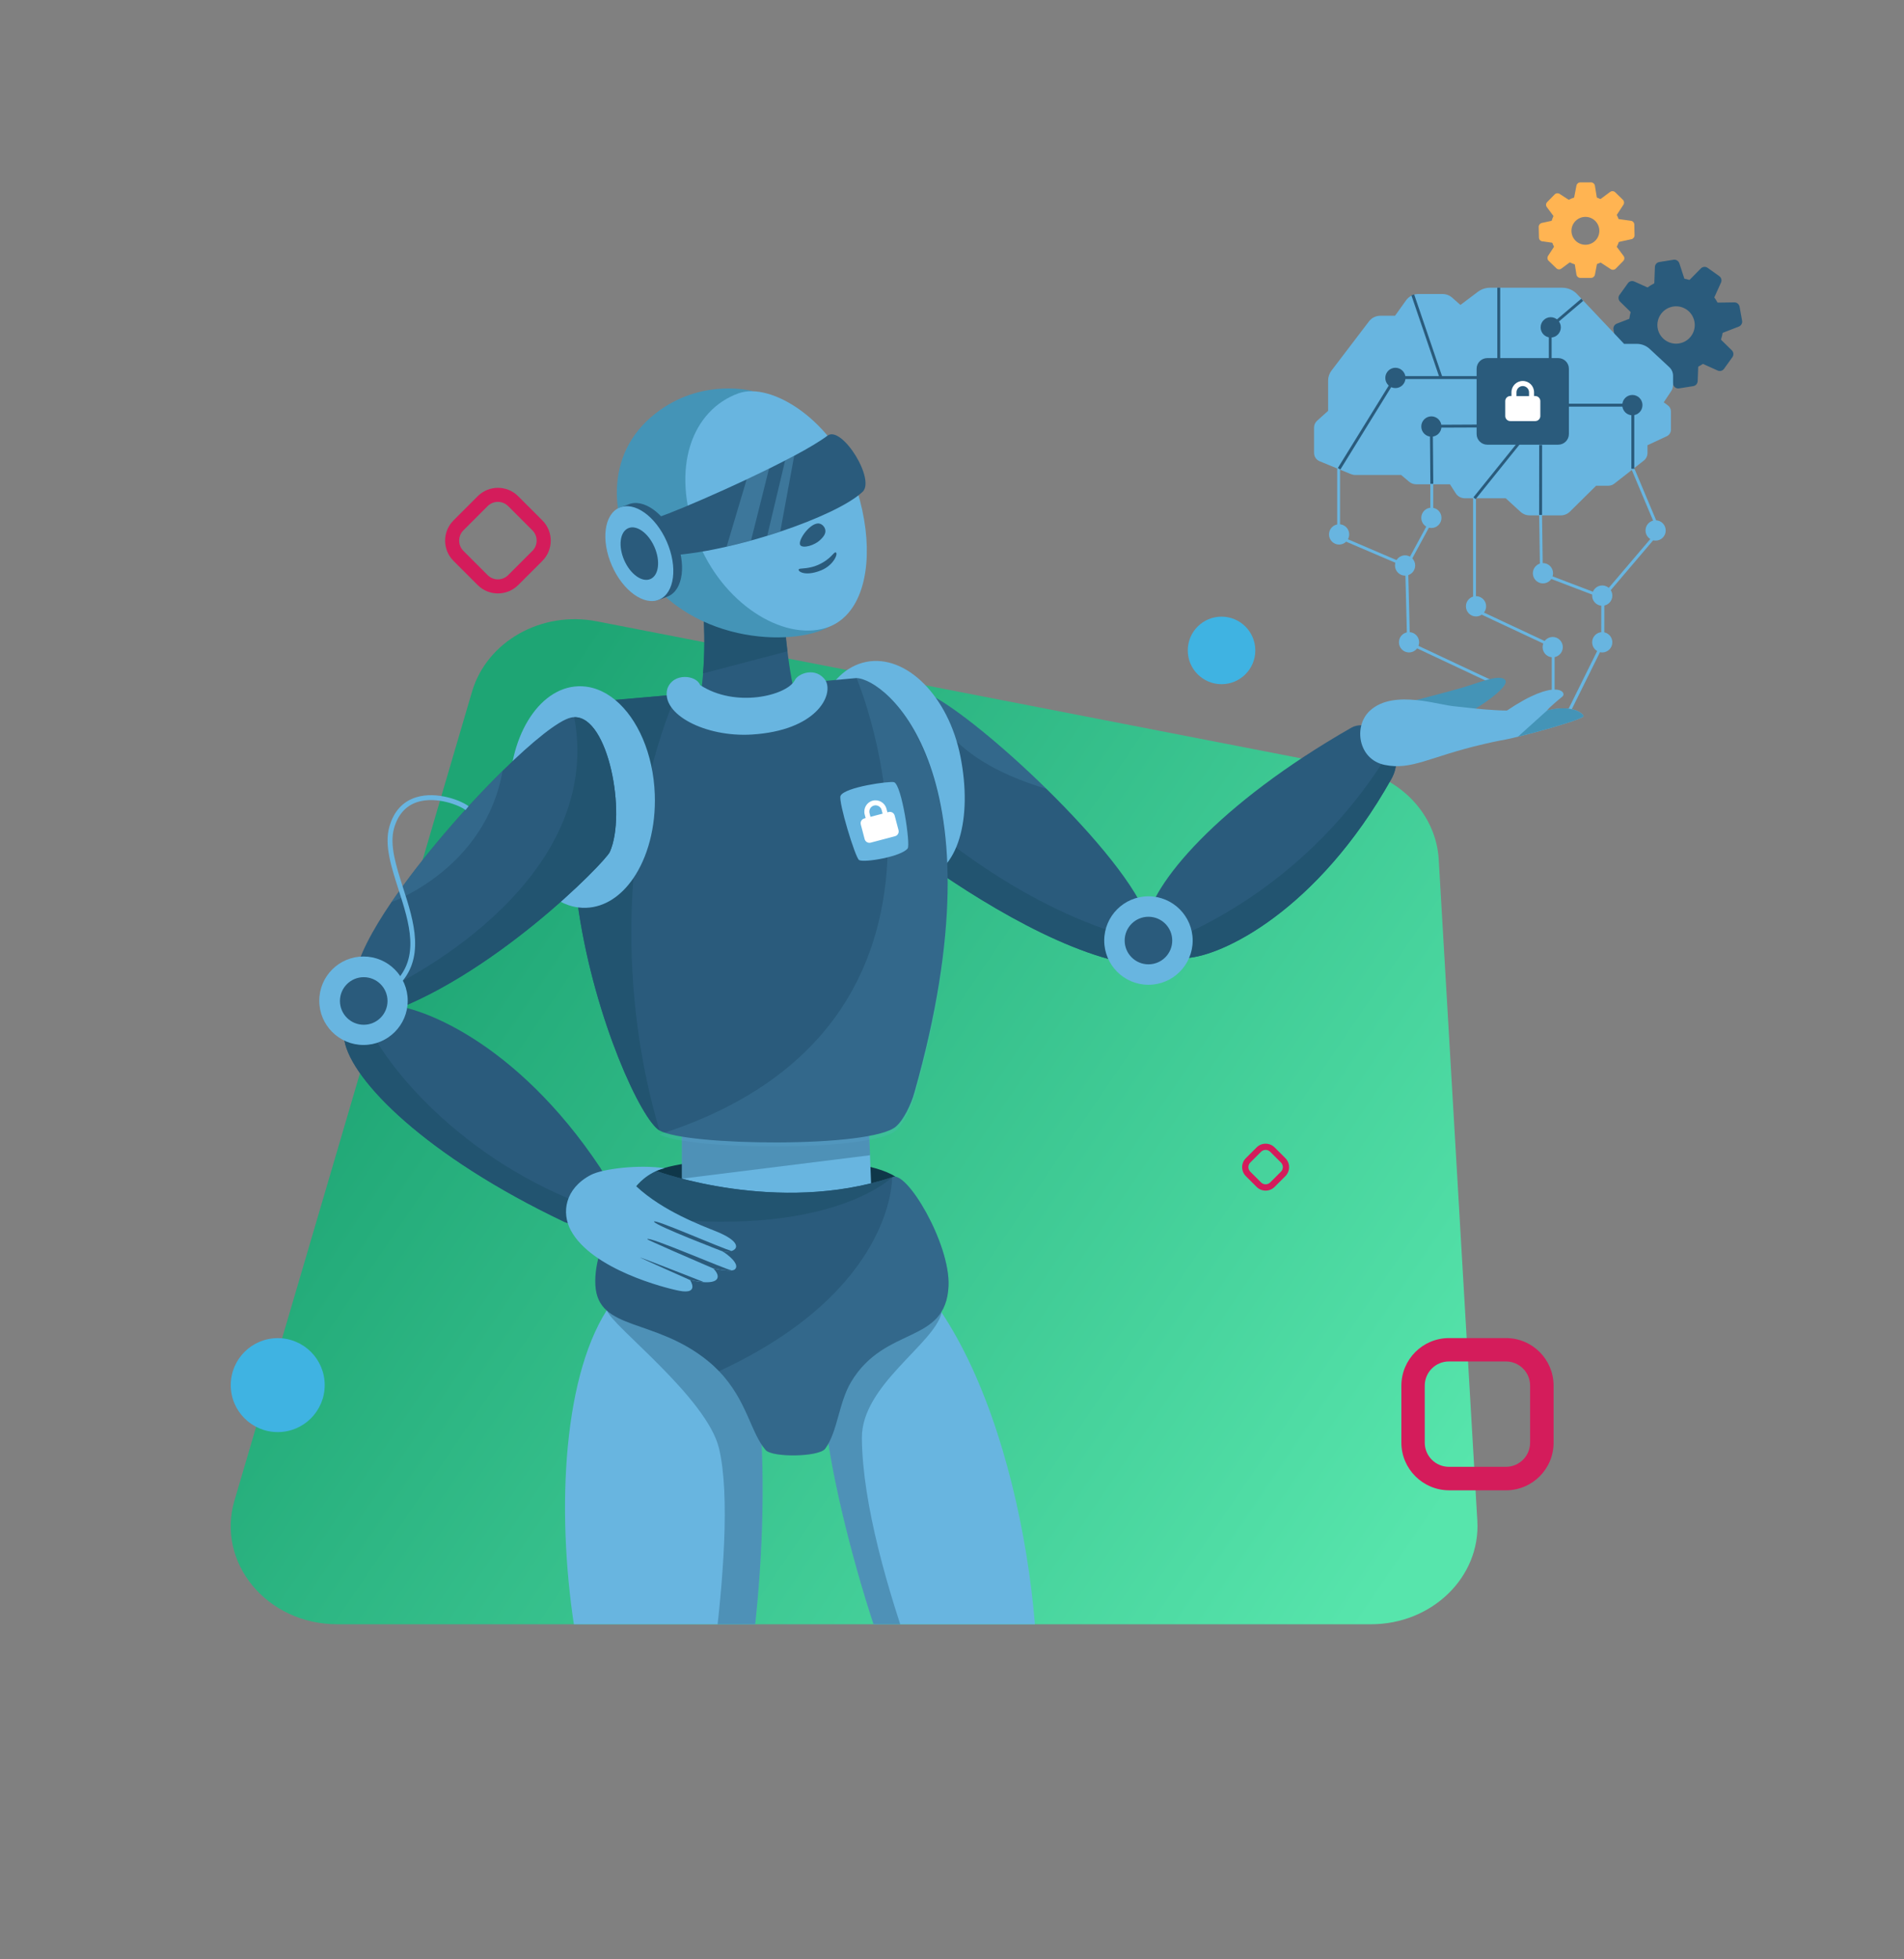 <svg xmlns="http://www.w3.org/2000/svg" xmlns:xlink="http://www.w3.org/1999/xlink" id="Livello_1" x="0px" y="0px" viewBox="0 0 3185.8 3277.7" style="enable-background:new 0 0 3185.8 3277.7;" xml:space="preserve"><rect x="0" y="0" width="3185.8" height="3277.7" fill="#808080" stroke="none"/><style type="text/css">	.st0{fill:#3FB3E2;}	.st1{fill:url(#SVGID_1_);}	.st2{fill:#D41C5B;}	.st3{fill:#2A5B7C;}	.st4{fill:#68B5E0;}	.st5{fill:#FFB452;}	.st6{fill:#FFFFFF;}	.st7{clip-path:url(#SVGID_00000119090666668526305410000003772969559657644469_);fill:#68B5E0;}			.st8{opacity:0.4;clip-path:url(#SVGID_00000119090666668526305410000003772969559657644469_);fill:#2A5B7C;enable-background:new    ;}	.st9{clip-path:url(#SVGID_00000119090666668526305410000003772969559657644469_);fill:#2A5B7C;}			.st10{opacity:0.15;clip-path:url(#SVGID_00000119090666668526305410000003772969559657644469_);fill:#68B5E0;enable-background:new    ;}	.st11{clip-path:url(#SVGID_00000119090666668526305410000003772969559657644469_);fill:#225470;}	.st12{clip-path:url(#SVGID_00000119090666668526305410000003772969559657644469_);}	.st13{clip-path:url(#SVGID_00000119090666668526305410000003772969559657644469_);fill:#4494B7;}			.st14{opacity:0.31;clip-path:url(#SVGID_00000119090666668526305410000003772969559657644469_);fill:#68B5E0;enable-background:new    ;}	.st15{clip-path:url(#SVGID_00000119090666668526305410000003772969559657644469_);fill:#0F3749;}</style><circle class="st0" cx="2043.9" cy="1088.2" r="56.5"></circle><linearGradient id="SVGID_1_" gradientUnits="userSpaceOnUse" x1="674.793" y1="1509.812" x2="2345.47" y2="2644.322">	<stop offset="1.246007e-07" style="stop-color:#1EA574"></stop>	<stop offset="0.996" style="stop-color:#57E5AC"></stop></linearGradient><path class="st1" d="M2294,2717.5H564.1c-117.2,0-202.5-102.7-171.8-207l397.5-1353.3c24.7-84,116.2-135.7,208.6-117.7l1267.9,246.7 c78.8,15.3,136.7,77.6,141,151.8l64.6,1106.6C2477.3,2638.5,2396.1,2717.5,2294,2717.5z"></path><path class="st2" d="M799.3,978.9l-40.5-40.5c-18.7-18.7-18.7-49,0-67.7l40.5-40.5c18.7-18.7,49-18.7,67.7,0l40.5,40.5 c18.7,18.7,18.7,49,0,67.7L867,978.9C848.3,997.5,817.9,997.5,799.3,978.9z M850.3,846.8c-9.5-9.5-24.9-9.5-34.4,0l-40.5,40.5 c-9.5,9.5-9.5,24.9,0,34.4l40.5,40.5c9.5,9.5,24.9,9.5,34.4,0l40.5-40.5c9.5-9.5,9.5-24.9,0-34.4L850.3,846.8z"></path><path class="st2" d="M2344.8,2413.7v-95.3c0-44,35.7-79.7,79.7-79.7h95.3c44,0,79.7,35.6,79.7,79.7v95.3c0,44-35.6,79.7-79.7,79.7 h-95.3C2380.5,2493.2,2344.8,2457.4,2344.8,2413.7z M2560.2,2318.3c0-22.4-18.1-40.5-40.5-40.5h-95.3c-22.4,0-40.5,18.1-40.5,40.5 v95.3c0,22.4,18.1,40.5,40.5,40.5h95.3c22.4,0,40.5-18.1,40.5-40.5V2318.3z"></path><path class="st2" d="M2084.6,1937.7l18-18c8.3-8.3,21.8-8.3,30.1,0l18,18c8.3,8.3,8.3,21.8,0,30.1l-18,18c-8.3,8.3-21.8,8.3-30.1,0 l-18-18C2076.3,1959.4,2076.3,1945.9,2084.6,1937.7z M2143.3,1960.3c4.2-4.2,4.2-11.1,0-15.3l-18-18c-4.2-4.2-11.1-4.2-15.3,0 l-18,18c-4.2,4.2-4.2,11.1,0,15.3l18,18c4.2,4.2,11.1,4.2,15.3,0L2143.3,1960.3z"></path><g>	<path class="st3" d="M2850.2,479.7c35.6,25.2,43.9,74.4,18.6,109.9c-25.3,35.5-74.5,43.8-110.1,18.5  c-35.6-25.2-43.9-74.4-18.6-109.9S2814.7,454.4,2850.2,479.7z M2786.3,569.2c14.1,10,33.6,6.7,43.6-7.3c10-14,6.7-33.5-7.3-43.6  c-14.1-10-33.6-6.7-43.6,7.3C2768.9,539.8,2772.3,559.3,2786.3,569.2z"></path>	<path class="st3" d="M2857.2,448.1l19.5,13.9c3.5,2.4,4.6,6.9,2.9,10.8l-14.5,32.1l-43.6-31l24.3-24.7  C2848.9,446,2853.7,445.6,2857.2,448.1z M2752.9,636.8l-19.5-13.9c-3.5-2.4-4.6-6.9-2.9-10.8l14.5-32.1l43.6,31l-24.3,24.7  C2761.3,638.8,2756.4,639.2,2752.9,636.8z M2709.8,493.4l14-19.5c2.4-3.5,6.9-4.6,10.8-2.9l32.1,14.5l-31.1,43.6l-24.8-24.3  C2707.7,501.7,2707.2,496.8,2709.8,493.4z M2898.7,597.5l-14,19.5c-2.4,3.5-6.9,4.6-10.8,2.9l-32.1-14.5l31.1-43.6l24.8,24.3  C2900.8,589.2,2901.2,593.9,2898.7,597.5z"></path>	<path class="st3" d="M2703.9,574.8l-4.2-23.6c-0.7-4.1,1.6-8.2,5.5-9.7l32.8-12.7l9.3,52.7l-34.7,0.5  C2708.3,582,2704.6,579,2703.9,574.8z M2910.7,513.1l4.2,23.6c0.7,4.1-1.6,8.2-5.5,9.7l-32.8,12.7l-9.3-52.7l34.7-0.5  C2906.2,505.8,2909.8,508.9,2910.7,513.1z M2809.5,649.8l23.7-3.8c4.2-0.6,7.2-4.2,7.4-8.4l1.3-35.2l-53,8.4l10.8,33  C2801.1,648,2805.2,650.5,2809.5,649.8z M2800.1,434.6l-23.7,3.8c-4.2,0.6-7.2,4.2-7.4,8.4l-1.3,35.2l53-8.4l-10.8-33.1  C2808.5,436.4,2804.4,433.9,2800.1,434.6z"></path></g><path class="st4" d="M2499.1,1144.7c-0.3,0-0.7-0.1-1-0.2l-142.3-66.9c-0.8-0.4-1.4-1.2-1.4-2.2l-3.2-126.8l-112.3-48.1 c-0.9-0.4-1.5-1.2-1.5-2.3V774.6c0-1.4,1-2.4,2.4-2.4c1.4,0,2.4,1,2.4,2.4v122l112.3,48.1c0.8,0.4,1.5,1.2,1.5,2.2l3.2,127l141,66.2 c1.2,0.6,1.8,2.1,1.1,3.2C2500.9,1144.1,2500,1144.6,2499.1,1144.7L2499.1,1144.7z M2598.8,1160.6c-1.4,0-2.4-1-2.4-2.4v-74.9 l-130.2-61c-0.8-0.4-1.4-1.2-1.4-2.2V818.5c0-1.4,1-2.4,2.4-2.4c1.4,0,2.4,1,2.4,2.4v200.1l130.2,61c0.8,0.4,1.4,1.2,1.4,2.2v76.3 C2601.2,1159.5,2600.1,1160.6,2598.8,1160.6L2598.8,1160.6z M2624.8,1193.2c-1.4,0-2.4-1-2.4-2.4c0-0.4,0.1-0.7,0.2-1l56.6-114.3 l0.1-76.4c0-0.6,0.2-1.1,0.6-1.6l93.2-109.5l-51.4-122.2c-0.5-1.2,0.1-2.7,1.4-3.2c1.2-0.5,2.7,0.1,3.2,1.4l52,123.6 c0.3,0.8,0.2,1.9-0.4,2.5l-93.5,109.9l-0.1,76.1c0,0.4-0.1,0.7-0.2,1l-56.8,114.8C2626.6,1192.7,2625.7,1193.2,2624.8,1193.2z"></path><path class="st4" d="M2681.6,1001.4c-0.3,0-0.6,0-0.8-0.2l-102.4-39.1c-0.9-0.3-1.6-1.2-1.6-2.3l-1.7-115.4c0-1.4,1-2.5,2.4-2.5l0,0 l0,0c1.4,0,2.4,1,2.4,2.4l1.6,113.8l100.8,38.4c1.2,0.5,1.9,1.9,1.5,3.1C2683.6,1000.8,2682.7,1001.4,2681.6,1001.4z"></path><ellipse class="st4" cx="2357.6" cy="1074.6" rx="16.9" ry="17"></ellipse><ellipse class="st4" cx="2598" cy="1082.7" rx="16.9" ry="17"></ellipse><ellipse class="st4" cx="2680.9" cy="1074.6" rx="16.9" ry="17"></ellipse><ellipse class="st4" cx="2469.7" cy="1014.4" rx="16.9" ry="17"></ellipse><ellipse class="st4" cx="2581.7" cy="959.1" rx="16.9" ry="17"></ellipse><path class="st4" d="M2783.8,673.1l12.4-18.6c2.1-3.1,3.2-6.9,3.2-10.7v-15.1c0-5.3-2.2-10.5-6.1-14.2l-33-30.7 c-5.9-5.5-13.6-8.5-21.6-8.5h-21.3l-78.6-83.2c-6.5-6.9-15.5-10.7-25-10.7h-120.6c-7.4,0-14.6,2.4-20.5,6.9l-29.1,21.9l-13.7-12.1 c-4.6-4.1-10.5-6.2-16.5-6.2h-40.2c-8.1,0-15.8,4-20.5,10.5l-18.5,25.9h-24.6c-7.5,0-14.6,3.5-19.1,9.5l-62.6,82.2 c-3.7,4.9-5.7,10.8-5.7,17v50.4l-18.5,16.6c-3.1,2.8-5,6.9-5,11.1v42.7c0,6,3.6,11.6,9.3,13.9l52.2,21.5c2.4,0.9,5,1.5,7.6,1.5h76.6 l13.3,11.2c3.3,2.8,7.5,4.4,11.9,4.4h56.5l9.6,15c3.3,5.3,9.2,8.4,15.5,8.4h68.2l25,22.9c4.1,3.7,9.4,5.7,14.8,5.7h52.3 c5.7,0,11.3-2.3,15.4-6.4l43.7-43.2h20.4c3.6,0,7.2-1.2,10.1-3.5l49.2-38.5c4-3.1,6.3-7.9,6.3-12.9v-12.9l32.2-15c4.3-2,7-6.2,7-11 v-30.7c0-3.7-1.8-7.3-4.7-9.6L2783.8,673.1z"></path><path class="st3" d="M2607.2,744h-118.6c-9.9,0-17.9-8-17.9-17.9V617c0-9.9,8-17.9,17.9-17.9h118.6c9.9,0,17.9,8,17.9,17.9v109.1 C2625.1,736,2617.1,744,2607.2,744z"></path><ellipse class="st4" cx="2680.9" cy="996.5" rx="16.9" ry="17"></ellipse><ellipse class="st4" cx="2770.2" cy="887.5" rx="16.9" ry="17"></ellipse><ellipse class="st4" cx="2240.6" cy="894.1" rx="16.9" ry="17"></ellipse><path class="st4" d="M2353.5,949.3c-1.4,0-2.4-1.1-2.4-2.4c0-0.4,0.1-0.8,0.3-1.1l41.9-77.5v-67.9c0-1.4,1-2.4,2.4-2.4 c1.4,0,2.4,1,2.4,2.4v68.5c0,0.4-0.1,0.8-0.3,1.1l-42.2,78C2355.2,948.9,2354.4,949.3,2353.5,949.3z"></path><ellipse class="st4" cx="2395" cy="866.4" rx="16.9" ry="17"></ellipse><ellipse class="st4" cx="2351" cy="946.1" rx="16.9" ry="17"></ellipse><g>	<path class="st3" d="M2575.3,861.5l0.1-117h4.9l-0.1,117H2575.3z M2734.5,784.3h-4.9v-104h-111.6v-4.9h116.5V784.3z M2465.3,832.1  l76.4-94.9l3.7,3l-76.4,94.9L2465.3,832.1z M2393.3,809.5l-0.8-98.8l79.6-0.4v4.9l-74.7,0.3l0.8,93.9L2393.3,809.5z"></path>	<ellipse class="st3" cx="2395" cy="713.6" rx="16.9" ry="17"></ellipse>	<ellipse class="st3" cx="2731.3" cy="677.8" rx="16.9" ry="17"></ellipse>	<path class="st3" d="M2242.7,785.6l-4.2-2.6l94.9-153.7h138.6v4.9h-135.9L2242.7,785.6z"></path>	<ellipse class="st3" cx="2334.8" cy="632.3" rx="16.9" ry="17"></ellipse>	<path class="st3" d="M2361.6,494.2l4.6-1.6l47.2,138.3l-4.6,1.6L2361.6,494.2z M2596.4,608.8h-4.9v-62.9l54.4-46.2l3.1,3.7  l-52.8,44.8v60.6H2596.4z"></path>	<ellipse class="st3" cx="2594.7" cy="547.7" rx="16.9" ry="17"></ellipse>	<path class="st3" d="M2505.3,481.3h4.9v123.3h-4.9V481.3z"></path></g><g transform="translate(1849.0 170.0) rotate(8.854 51.5 51.5) scale(0.783 0.782)">	<g>		<path class="st5" d="M1091,64.6c33.9,24.1,41.8,71,17.7,104.9s-71,41.8-104.9,17.7c-33.9-24.1-41.8-71-17.7-104.9   C1010.2,48.4,1057.2,40.6,1091,64.6z M1030.1,150.2c13.4,9.5,32,6.4,41.6-7c9.5-13.4,6.4-32-7-41.6s-32-6.4-41.6,7   S1016.7,140.7,1030.1,150.2z"></path>		<path class="st5" d="M1097.7,34.6l18.6,13.3c3.3,2.3,4.4,6.6,2.8,10.3l-13.8,30.6l-41.7-29.7l23.2-23.6   C1089.8,32.6,1094.3,32.2,1097.7,34.6z M998.3,214.6l-18.7-13.2c-3.3-2.3-4.4-6.6-2.8-10.3l13.8-30.6l41.6,29.6l-23.2,23.6   C1006.2,216.6,1001.6,217,998.3,214.6z M957.2,77.7l13.3-18.6c2.3-3.3,6.6-4.4,10.3-2.8l30.6,13.8l-29.6,41.6l-23.6-23.2   C955.2,85.7,954.8,81.1,957.2,77.7z M1137.2,177.2l-13.3,18.6c-2.3,3.3-6.6,4.4-10.3,2.8l-30.6-13.8l29.6-41.6l23.6,23.2   C1139.2,169.2,1139.6,173.8,1137.2,177.2z"></path>		<path class="st5" d="M951.5,155.4l-4-22.5c-0.7-3.9,1.5-7.8,5.2-9.3l31.3-12.1l8.9,50.3l-33.1,0.5   C955.8,162.4,952.2,159.5,951.5,155.4z M1148.6,96.6l4,22.5c0.7,3.9-1.5,7.8-5.2,9.3l-31.3,12.1l-8.9-50.3l33.1-0.5   C1144.3,89.6,1147.9,92.5,1148.6,96.6z M1052.2,227.1l22.6-3.6c4-0.6,6.9-4,7.1-8l1.2-33.6l-50.5,8l10.3,31.5   C1044.2,225.3,1048.2,227.7,1052.2,227.1z M1043.3,21.6l-22.6,3.6c-4,0.6-6.9,4-7.1,8l-1.2,33.6l50.5-8l-10.3-31.5   C1051.3,23.4,1047.3,21,1043.3,21.6z"></path>	</g></g><g></g><path class="st6" d="M1479.6,1413.2L1479.6,1413.2c-4.8,1.3-9.8-1.6-11.1-6.5l-9.1-34.8c-1.3-4.8,1.6-9.8,6.5-11.1l0,0 c4.8-1.3,9.8,1.6,11.1,6.5l9.1,34.8C1487.4,1407,1484.5,1411.9,1479.6,1413.2z"></path><circle class="st6" cx="1463.9" cy="1353.3" r="18.7"></circle><g>	<defs>		<path id="SVGID_00000040533405105612193050000008064410412416060556_" d="M3197.2-278.3H-732.7v2156H614.2l-220.7,632.8   c-36.4,104.3,64.8,207,204,207h2054c121.2,0,217.6-79,211-172.9l-46.2-666.9h380.9V-278.3z"></path>	</defs>	<clipPath id="SVGID_00000133512177644144740900000005501449244515412667_">		<use xlink:href="#SVGID_00000040533405105612193050000008064410412416060556_" style="overflow:visible;"></use>	</clipPath>	<path style="clip-path:url(#SVGID_00000133512177644144740900000005501449244515412667_);fill:#68B5E0;" d="M1185,3030.9  c-2.2,2.6-4.4,4.8-6.6,6.6c-28.1,23-96.2,18.9-114-6.5c-153-219.8-188.8-910,76.5-918.1c14.9-0.4,88.5,35.3,107.4,107.4  c12.2,46.5,20,101.9,24.1,161.7C1289.7,2633.6,1241.8,2963.3,1185,3030.9z"></path>			<path style="opacity:0.4;clip-path:url(#SVGID_00000133512177644144740900000005501449244515412667_);fill:#2A5B7C;enable-background:new    ;" d="  M1185,3030.9l-27.7-26c0,0,83-424.9,45.8-581.5c-20.3-85.3-180.8-206.4-187.4-230.8c201.9-79.8,256.8,189.5,256.8,189.5  C1289.7,2633.6,1241.8,2963.3,1185,3030.9L1185,3030.9z"></path>	<path style="clip-path:url(#SVGID_00000133512177644144740900000005501449244515412667_);fill:#68B5E0;" d="M1250.6,3975.1  c-0.2,7.1-0.3,14.2-0.5,21.3h-120.4c-44-213.2-224.7-729.3-74.9-937.7h140C1324.1,3244,1260.8,3610.9,1250.6,3975.1z"></path>			<path style="opacity:0.4;clip-path:url(#SVGID_00000133512177644144740900000005501449244515412667_);fill:#2A5B7C;enable-background:new    ;" d="  M1250.6,3975.1l-37.5,11.5c18.4-411.5,35.4-670.7-28.1-792.8c-26.7-51.4-118.9-66.6-144.9-113.9c66.7-4.9,154.6-21.3,154.6-21.3  C1324.1,3244,1260.8,3610.9,1250.6,3975.1z"></path>	<path style="clip-path:url(#SVGID_00000133512177644144740900000005501449244515412667_);fill:#2A5B7C;" d="M1206.5,3090.1  c-17.9,15-45.7,23-75.7,23.7c-35.7,0.8-67.4-10.2-86.8-27.8c-18.9-14.9-14.3-68.5-0.2-81.8c18.7-17.6,49.1-29.5,83.6-30.3  c28.3-0.7,53.7,6.7,73.2,17.7C1226.1,3006.1,1228.2,3071.9,1206.5,3090.1L1206.5,3090.1z"></path>			<ellipse transform="matrix(0.999 -4.009447e-02 4.009447e-02 0.999 -120.557 48.371)" style="opacity:0.15;clip-path:url(#SVGID_00000133512177644144740900000005501449244515412667_);fill:#68B5E0;enable-background:new    ;" cx="1145.7" cy="3029.8" rx="56.2" ry="37.4"></ellipse>	<path style="clip-path:url(#SVGID_00000133512177644144740900000005501449244515412667_);fill:#2A5B7C;" d="M1344.2,3529.4  c-4.8,60.8-32,117.2-79.3,164l0.7-12.4c97.7-102.9,82.8-233.1,24.2-314.6c-5.7-7.9-11.5-15.4-17.3-22.6  c-61.9-76.1-132.3-114.1-195.2-148c-23.9-12.9-46.3-24.9-66.2-38.1c-21.4-14.1-40-29.4-55-48.4c-19.2-24.4-25.8-52.9-19-82.2  c8.6-37.2,37.5-71.6,77.9-92.7c0.9,2.6,2,5.1,3,7.6c-38,20-65.1,52.1-73,86.9c-6.2,26.9-0.1,53,17.5,75.4  c13.7,17.4,30.9,31.8,50.7,45c20.2,13.6,43.3,26,67.9,39.2c61.1,33,129.4,69.8,190.4,141.4c8.4,9.9,16.7,20.4,24.8,31.7  C1331.9,3410.9,1348.8,3470.4,1344.2,3529.4L1344.2,3529.4z M1370.4,4472.5c-38.5,39.4-322.4,45.2-361.1,12.5  c-33.7-28.4-17.4-83.7,12.9-95.8c2.1-14.1,5-26.6,8.7-38.3c19.9-64.7,58.8-100.5,68.7-197.6c5.7-56.5,0.6-141.5-6.8-277.8  c0-9.8,168.4-13.7,169.3-4.9c1.4,32,2.3,61.3,3.1,88.3c2.6,86.9,3.4,148.4,7.9,192.8c11.8,117.7,67.2,147,77.1,234.6  C1392.4,4402.9,1385.8,4456.7,1370.4,4472.5L1370.4,4472.5z"></path>	<path style="clip-path:url(#SVGID_00000133512177644144740900000005501449244515412667_);fill:#225470;" d="M1370.4,4472.5  c-38.5,39.4-322.4,45.2-361.1,12.5c-33.7-28.4-17.4-83.7,12.9-95.8c2.1-14.1,5-26.6,8.7-38.3c231.1-148.1,234.4-392.1,234.4-392.1  c2.6,86.9,3.4,148.4,7.9,192.8c11.8,117.7,67.2,147,77.1,234.6C1392.4,4402.9,1385.8,4456.7,1370.4,4472.5z"></path>	<path style="clip-path:url(#SVGID_00000133512177644144740900000005501449244515412667_);fill:#68B5E0;" d="M1350.2,4386.2  c42.1,16.7,35.7,70.4,20.1,86.2c-38.5,39.4-322.4,45.2-361.1,12.5c-33.7-28.4-17.4-83.7,12.9-95.8c82-38.3,72.3-108.3,156.8-111.6  C1266.9,4274.2,1283.3,4360.5,1350.2,4386.2L1350.2,4386.2z M1172.6,4040.8c-42.6,0-76.1-7.3-78.4-7.8c-8.8-2-14.3-10.6-12.3-19.4  c2-8.8,10.6-14.3,19.4-12.3c0.9,0.2,90.5,19.7,158.1-7.4c8.3-3.3,17.8,0.7,21.2,9.1s-0.7,17.8-9.1,21.2  C1239.1,4037,1203.4,4040.8,1172.6,4040.8L1172.6,4040.8z M1177.3,4133.6c-42.6,0-76.1-7.3-78.4-7.8c-8.8-2-14.3-10.6-12.3-19.4  c2-8.8,10.6-14.3,19.4-12.3c0.9,0.2,90.5,19.7,158.1-7.4c8.3-3.3,17.8,0.7,21.2,9.1c3.3,8.3-0.7,17.8-9.1,21.2  C1243.8,4129.8,1208.1,4133.6,1177.3,4133.6L1177.3,4133.6z M1178.1,4221.5c-45.6,0-82.6-7.2-85.2-7.7  c-8.9-1.8-14.5-10.3-12.7-19.2c1.8-8.9,10.3-14.5,19.2-12.7c1,0.2,102.1,19.8,169.9-7.3c8.3-3.3,17.8,0.7,21.2,9.1  c3.3,8.3-0.7,17.8-9.1,21.2C1248.9,4217.7,1211.3,4221.5,1178.1,4221.5L1178.1,4221.5z"></path>	<path style="clip-path:url(#SVGID_00000133512177644144740900000005501449244515412667_);fill:#2A5B7C;" d="M1030.2,4431.7  c0,0,91.8,16.6,161.7,10c70-6.6,146-38.8,153.7-26.3c4.2,6.8-18.6,34.4-154.9,42.1C1095.7,4462.9,1004.1,4431.9,1030.2,4431.7  L1030.2,4431.7z"></path>	<path style="clip-path:url(#SVGID_00000133512177644144740900000005501449244515412667_);fill:#68B5E0;" d="M1717.3,2978.9  c-6.3,19.3-98.8,34.9-115.5,19.5c-0.3-0.2-0.5-0.5-0.8-0.7c-113.7-105.5-220.5-544.8-219-629.3c0.7-36.3,5.8-74.8,14.7-110.1  c26.9-107.3,88-185.6,162.8-85.2C1721.3,2390.7,1766.1,2829.2,1717.3,2978.9z"></path>			<path style="opacity:0.4;clip-path:url(#SVGID_00000133512177644144740900000005501449244515412667_);fill:#2A5B7C;enable-background:new    ;" d="  M1614.5,2995.3l-13.6,2.5c-113.7-105.5-220.5-544.8-219-629.3c0.7-36.3-16.3-190.5,193.7-172.6c-11.4,52.1-134.1,121.3-133.5,210  C1443.8,2627.3,1614.5,2995.3,1614.5,2995.3z"></path>	<path style="clip-path:url(#SVGID_00000133512177644144740900000005501449244515412667_);fill:#68B5E0;" d="M1859.1,3920  c-6-3.5-11.2-8.4-14.9-14.7c-249.6-419.2-334.2-673.4-258.2-866.2c2.8-7.1,5.8-14.2,9.1-21.1c22.8-48.9,114.2-52.1,136.7-13  c61.8,107.4,229.5,778.2,241,866.1C1978.3,3912.8,1898.8,3943.2,1859.1,3920z"></path>			<path style="opacity:0.4;clip-path:url(#SVGID_00000133512177644144740900000005501449244515412667_);fill:#2A5B7C;enable-background:new    ;" d="  M1907.9,3894.8l-48.8,25c-6-3.5-11.2-8.4-14.9-14.7C1594.6,3486,1510,3231.8,1586,3039c0,0,62.8,6.6,158.8-8  c-16.3,50.5-115.5,47.2-122.1,126.8C1611,3301.5,1704.2,3575.5,1907.9,3894.8L1907.9,3894.8z"></path>	<path style="clip-path:url(#SVGID_00000133512177644144740900000005501449244515412667_);fill:#2A5B7C;" d="M1745.1,3032.2  c-16.1,17-42.8,28.2-72.5,32.3c-35.2,5-68.1-2.3-89.5-17.5c-20.5-12.6-22.1-66.3-9.7-81.2c16.6-19.7,45.4-35,79.6-39.8  c27.9-4,54.1,0.4,74.8,9.1C1754.8,2946.5,1764.5,3011.5,1745.1,3032.2L1745.1,3032.2z"></path>			<ellipse transform="matrix(0.999 -4.009447e-02 4.009447e-02 0.999 -118.024 69.778)" style="opacity:0.15;clip-path:url(#SVGID_00000133512177644144740900000005501449244515412667_);fill:#68B5E0;enable-background:new    ;" cx="1680.6" cy="2977.3" rx="56.2" ry="37.4"></ellipse>	<path style="clip-path:url(#SVGID_00000133512177644144740900000005501449244515412667_);fill:#2A5B7C;" d="M2463.2,4409.1  c-5.5,0.1-145.6-1.4-284.6-4.5c-119.5-2.6-238.2-6.5-270.3-11.6c-17.9-2.8-32.5-31-16.3-53.7c-23.1-64.1-22.6-103.3-21.4-194.6  c-3-46.6-12.2-92.9-23.8-135.9l0,0c-31.2-115.4-80-207-75.3-216.5c6.9-13.9,128.6-62.7,177.8-69c7.8-1,65.1,209.8,94.1,297  c35.8,107.4,69.2,148.9,117.2,157.9c52.1,9.8,114.8-16.4,172.6-39.1c53.7-21.2,87.8-12.2,109.1,14.7c56.2,71,35.2,191.6,39,191.9  C2502.6,4355.7,2512.4,4407.8,2463.2,4409.1L2463.2,4409.1z"></path>	<path style="clip-path:url(#SVGID_00000133512177644144740900000005501449244515412667_);fill:#225470;" d="M2178.6,4404.8  c-119.5-2.6-238.2-6.5-270.3-11.6c-17.9-2.8-32.5-31-16.3-53.7c-23.1-64.1-22.6-103.3-21.4-194.6c-3-46.6-12.2-92.9-23.8-135.9  c1.8,4.2,114.6,272.8,358.2,325C2307,4355.8,2263.9,4381.8,2178.6,4404.8L2178.6,4404.8z"></path>	<g style="clip-path:url(#SVGID_00000133512177644144740900000005501449244515412667_);">		<path class="st4" d="M2463.2,4409.1c-10.3,0.3-485.5-5.1-554.9-16c-17.9-2.8-32.5-31-16.3-53.7c155.6,3.9,255.4,16.7,320.8-8.1   c94.5-35.8,94.5-188.8,171.5-203.9c25.8-0.5,44.4,9.3,58,26.4c42.6,53.9,40.9,136.4,39.1,173.1c-0.4,9.6-0.8,16.1-0.5,18   c0.1,0.4,0.2,0.7,0.3,0.7C2502.6,4355.7,2512.4,4407.8,2463.2,4409.1z M1934.4,3937.3c-8.6,0-15.7-6.7-16.3-15.3   c-0.5-9,6.4-16.7,15.3-17.2c11.9-0.7,47.1-5.3,66.7-18.5c7.5-5,17.6-3,22.6,4.5c5,7.5,3,17.6-4.5,22.6   c-31.1,20.8-80.9,23.8-83,23.9C1935.1,3937.3,1934.7,3937.3,1934.4,3937.3L1934.4,3937.3z"></path>		<circle class="st4" cx="1831.1" cy="3824.1" r="15.4"></circle>		<path class="st4" d="M2009.8,4156c-8.4,0-15.5-6.5-16.3-15c-0.6-9,6-16.8,15-17.4c13.1-1,51.6-6.4,71.8-19.2   c7.6-4.8,17.6-2.5,22.4,5c4.8,7.6,2.5,17.6-5,22.4c-31.3,19.8-84.6,24-86.8,24.2C2010.7,4156,2010.2,4156,2009.8,4156L2009.8,4156   z M1972,4051.3L1972,4051.3c-9.1,0-16.4-7.3-16.3-16.4c0-9,7.3-16.3,16.3-16.3l0,0c0.7,0,35.4-0.4,64.7-18.7   c7.6-4.8,17.6-2.5,22.4,5.2c4.8,7.6,2.5,17.6-5.2,22.4C2016.7,4050.8,1974.7,4051.3,1972,4051.3L1972,4051.3z"></path>	</g>	<path style="clip-path:url(#SVGID_00000133512177644144740900000005501449244515412667_);fill:#2A5B7C;" d="M2481,4345  c-76.7,28-285.3,16-148.5,8.1c86.4-5,129.4-17.7,149-26.2C2481.2,4336.6,2480.7,4343,2481,4345z M2328.1,1303.2  c-124.1,221-284.3,297.2-343.7,299.7c-8.1,0.3-22.2,1.4-35.5-2.1c-18.5-4.7-35.1-18-31.5-53.4c6.9-67.2,121.2-202.7,343.7-329.9  c21.5-12.3,55.5,4.2,69,31.9C2337.8,1264.8,2338.9,1283.8,2328.1,1303.2L2328.1,1303.2z"></path>	<path style="clip-path:url(#SVGID_00000133512177644144740900000005501449244515412667_);fill:#225470;" d="M2328.1,1303.2  c-124.1,221-284.3,297.2-343.7,299.7c-8.1,0.3-22.2,1.4-35.5-2.1l-2.3-21.2c4.4-6.4,223.3-73.1,373.8-315.2  c3.3-5.4,6.6-10.4,9.6-15.1C2337.8,1264.8,2338.9,1283.8,2328.1,1303.2L2328.1,1303.2z"></path>	<path style="clip-path:url(#SVGID_00000133512177644144740900000005501449244515412667_);fill:#2A5B7C;" d="M1924.7,1607.4  c-5.7,5.7-15.9,8.4-32.2,5.6c-125.3-21.5-282.8-123-380.5-195.7c-52.5-39.1-87.7-69.9-91.5-75.3c-21.5-32,48.4-171.1,108.3-187.4  c5.5-1.5,15,1.4,27.5,7.6c43,21.9,121.3,85.6,194.6,157.6c79.9,78.4,153.9,166.5,170.3,221.1  C1925.4,1554.4,1940.3,1591.9,1924.7,1607.4L1924.7,1607.4z"></path>	<path style="clip-path:url(#SVGID_00000133512177644144740900000005501449244515412667_);fill:#225470;" d="M1924.7,1607.4  c-5.7,5.7-15.9,8.4-32.2,5.6c-125.3-21.5-282.8-123-380.5-195.7l39.2-38.1c0,0,149.7,133.9,331.4,186  C1925.1,1577.4,1934.8,1592,1924.7,1607.4z"></path>			<path style="opacity:0.15;clip-path:url(#SVGID_00000133512177644144740900000005501449244515412667_);fill:#68B5E0;enable-background:new    ;" d="  M1751,1319.8c-182.5-54.2-194-148.8-194.6-157.6C1599.4,1184,1677.7,1247.8,1751,1319.8z"></path>			<circle style="clip-path:url(#SVGID_00000133512177644144740900000005501449244515412667_);fill:#68B5E0;" cx="1921.6" cy="1573.6" r="74"></circle>			<circle style="clip-path:url(#SVGID_00000133512177644144740900000005501449244515412667_);fill:#2A5B7C;" cx="1921.6" cy="1573.6" r="39.8"></circle>	<path style="clip-path:url(#SVGID_00000133512177644144740900000005501449244515412667_);fill:#4494B7;" d="M2478.5,1179.5  c-3.1,2.1-6.4,4.1-9.6,6c-7.3,4.4-14.1,8-19.4,10.3l-29.8-2.3l-108-8.1c0,0,16.2-3.2,58.1-14.2l0,0l2.3-0.6  c7.4-1.9,15.6-4.1,24.6-6.5l4.4-1.1c11.8-3.1,24.9-6.8,39.5-10.7c32.1-8.9,68.2-25.7,77.8-14.7  C2524.7,1144.8,2501.6,1164.4,2478.5,1179.5L2478.5,1179.5z"></path>	<path style="clip-path:url(#SVGID_00000133512177644144740900000005501449244515412667_);fill:#68B5E0;" d="M2649.4,1198.8  c-4.6,4.4-45.6,17-83,27c-8.9,2.4-17.7,4.6-26.6,6.8c-2.9,0.7-5.7,1.4-8.3,2c-8.4,2-15.5,3.4-20.6,4.2c-9.6,1.9-19.1,3.9-28.6,6.2  c-90.9,21.1-119.7,44.1-165.6,34.7c-44.3-9.1-52.5-65-24.6-90.6c20.3-18.8,50.2-20.6,78-17.8h0.3c7.5,0.7,14.9,1.9,21.9,3.1  c15.5,2.7,29.2,5.9,38.7,7c15,1.7,27.6,3,38.3,4.1l0,0c5.5,0.5,10.5,0.9,15.1,1.4c28.5,2.3,36.8,1.8,37.2,1.8l0,0  c82.6-55.7,101.4-30,92.4-23.1c-2.1,1.6-27.1,22.3-25,23.1l0,0c0.2,0.1,0.5,0,1.1-0.2l0.4-0.1c1.8-0.4,3.6-0.8,5.4-1.1  C2636,1179.1,2651.5,1196.7,2649.4,1198.8L2649.4,1198.8z"></path>	<path style="clip-path:url(#SVGID_00000133512177644144740900000005501449244515412667_);fill:#4494B7;" d="M2649.4,1198.8  c-4.6,4.4-45.6,17-83,27c-8.9,2.4-17.7,4.6-26.6,6.8l49-44.1l0,0c0.2,0.1,0.5,0,1.1-0.2l0.4-0.1c1.8-0.4,3.6-0.8,5.4-1.1  C2636,1179.1,2651.5,1196.7,2649.4,1198.8L2649.4,1198.8z"></path>	<path style="clip-path:url(#SVGID_00000133512177644144740900000005501449244515412667_);fill:#2A5B7C;" d="M1338,1196.3  c0,0-114,24.4-172.6,0c0,0,7.3-25,11.1-69.7c2.4-29.1,3.3-66.6-0.2-110.8c-0.3-3.9-0.6-7.7-1-11.6l76.9,22.6l61.5,18  c0,0,0.4,16.8,3.9,44.7C1320.6,1116.5,1326.8,1153.9,1338,1196.3L1338,1196.3z"></path>	<path style="clip-path:url(#SVGID_00000133512177644144740900000005501449244515412667_);fill:#225470;" d="M1176.3,1126.7  c2.4-29.1,3.3-66.6-0.2-110.8l75.8,11.1l61.5,18c0,0,0.4,16.8,3.9,44.7L1176.3,1126.7z"></path>	<path style="clip-path:url(#SVGID_00000133512177644144740900000005501449244515412667_);fill:#4494B7;" d="M1258.4,654.1  c0,0-78.9-21.1-153.4,31.5c-95,67-84,177.5-40.8,252.3c81.9,141.6,263.9,144.4,322.8,110.8  C1460.6,1006.8,1258.4,654.1,1258.4,654.1L1258.4,654.1z"></path>	<path style="clip-path:url(#SVGID_00000133512177644144740900000005501449244515412667_);fill:#68B5E0;" d="M1382.1,1050.5  c-72.3,22.6-174.8-41.3-215.8-149.3c-45.4-119.6-7.7-215.2,69.2-243.1c55.5-20.1,160.9,47.1,196.6,156.2c0.6,1.9,1.3,3.9,1.8,5.7  c6.9,22.1,11.6,44,14.2,64.9C1458,966.1,1435.8,1033.6,1382.1,1050.5L1382.1,1050.5z"></path>	<path style="clip-path:url(#SVGID_00000133512177644144740900000005501449244515412667_);fill:#2A5B7C;" d="M1441.9,824.1  c-22.8,20.6-76,45.2-136.3,65.3c-7.2,2.4-14.5,4.8-21.8,7c-9,2.8-18,5.4-27.1,7.9c-13.6,3.8-27.1,7.2-40.8,10.3  c-22.6,5.2-44.6,9.3-64.9,11.8c-6.3,0.8-12.3,1.5-18.2,2c-3.8,0.3-32.6-62.6-28.8-63.9c4.1-1.4,9.2-3.3,15.1-5.6  c29.3-11.4,80-33.2,130.2-56.8c12.6-5.9,25.2-12,37.4-18c9.3-4.6,18.2-9.1,26.9-13.6c5.1-2.6,10.1-5.3,15.2-7.9  c23.6-12.6,43.3-24.3,55.8-33.7C1408.7,710.7,1467.5,805.5,1441.9,824.1L1441.9,824.1z"></path>			<path style="opacity:0.31;clip-path:url(#SVGID_00000133512177644144740900000005501449244515412667_);fill:#68B5E0;enable-background:new    ;" d="  M1328.9,762.4l-23.3,126.8c-7.2,2.4-14.5,4.8-21.8,7l29.9-125.9C1318.9,767.6,1324,765,1328.9,762.4L1328.9,762.4z M1286.8,783.9  l-30.1,120.2c-13.6,3.8-27.1,7.2-40.8,10.3l33.5-112.6C1261.8,796,1274.3,790.1,1286.8,783.9z"></path>	<path style="clip-path:url(#SVGID_00000133512177644144740900000005501449244515412667_);fill:#2A5B7C;" d="M1130.2,900.8  c18.6,42.4,13.1,85.8-12.2,96.9c-4.9,2.2-17.2,6.4-18.9,6.8c-22.7-2-45.7-29.4-60.6-63.5c-15.3-35-18-73.6-2.9-91.1  c1.8-1,5.2-2.2,15.2-5.7C1076.1,833,1111.7,858.4,1130.2,900.8L1130.2,900.8z"></path>			<ellipse transform="matrix(0.916 -0.401 0.401 0.916 -281.653 506.957)" style="clip-path:url(#SVGID_00000133512177644144740900000005501449244515412667_);fill:#68B5E0;" cx="1069.9" cy="926.1" rx="50.1" ry="83.8"></ellipse>			<ellipse transform="matrix(0.916 -0.401 0.401 0.916 -281.653 506.956)" style="clip-path:url(#SVGID_00000133512177644144740900000005501449244515412667_);fill:#2A5B7C;" cx="1069.9" cy="926.1" rx="27.6" ry="46.4"></ellipse>	<path style="clip-path:url(#SVGID_00000133512177644144740900000005501449244515412667_);fill:#2A5B7C;" d="M1339.1,912.1  c-5.3-7.8,17.5-39.3,32-36.1c4.6,1,9,5.6,9.8,10.6c1.3,6.8-4.3,12.5-6.9,15.2C1363.1,913.3,1343,917.8,1339.1,912.1z M1398.5,924.3  c-3.8-1.5-6.9,10.7-29.8,20.9c-14.1,6.3-28.8,5.7-30.7,6.5c-6.6,1.4,5.6,14.8,36,2.5C1395,945.6,1402.8,925.9,1398.5,924.3  L1398.5,924.3z"></path>	<path style="clip-path:url(#SVGID_00000133512177644144740900000005501449244515412667_);fill:#0F3749;" d="M1095.4,1959.8  c63.5-29.3,338.6-34.2,402.7,8.8c0,0-106.6,131.6-198.5,137.1C1207.7,2111.2,1080.7,1974.5,1095.4,1959.8z"></path>	<path style="clip-path:url(#SVGID_00000133512177644144740900000005501449244515412667_);fill:#68B5E0;" d="M1141,1863.8v133.5  c0,0,188.5,37.4,317.3,3.2l-6.4-166L1141,1863.8z"></path>			<path style="opacity:0.4;clip-path:url(#SVGID_00000133512177644144740900000005501449244515412667_);fill:#2A5B7C;enable-background:new    ;" d="  M1141,1972l314.7-39.2l-3.8-98.3l-311,29.3L1141,1972L1141,1972z"></path>	<path style="clip-path:url(#SVGID_00000133512177644144740900000005501449244515412667_);fill:#2A5B7C;" d="M1587.1,2151.7  c-4.5,98-105.8,65.4-162.8,159.9c-21.1,34.8-22.6,83.7-43.6,112.2c-10.2,13.9-88.4,15.1-99.6,2.2c-25.1-28.9-31.1-83.2-78-131.9  c-5.4-5.6-11.5-11.3-18.1-16.7c-89.6-73.3-184.3-49.9-188.8-127c-2.3-38.2,15.1-83.9,36.8-121.1c24.5-41.9,54.4-72.9,67.4-69.4  c0,0,200.2,73.3,392.4,9.8C1515.6,1955.5,1590.3,2080.3,1587.1,2151.7z"></path>			<path style="opacity:0.15;clip-path:url(#SVGID_00000133512177644144740900000005501449244515412667_);fill:#68B5E0;enable-background:new    ;" d="  M1587.1,2151.7c-4.5,98-105.8,65.4-162.8,159.9c-21.1,34.8-22.6,83.7-43.6,112.2c-10.2,13.9-88.4,15.1-99.6,2.2  c-25.1-28.9-31.1-83.2-78-131.9c294.9-136.4,289.6-324.4,289.6-324.4C1515.6,1955.5,1590.3,2080.3,1587.1,2151.7L1587.1,2151.7z"></path>	<path style="clip-path:url(#SVGID_00000133512177644144740900000005501449244515412667_);fill:#225470;" d="M1492.6,1969.6  c0,0-113.7,114.4-459.8,59.6c24.5-41.9,54.4-72.9,67.4-69.4C1100.3,1959.8,1300.5,2033.1,1492.6,1969.6z"></path>	<path style="clip-path:url(#SVGID_00000133512177644144740900000005501449244515412667_);fill:#68B5E0;" d="M1607.1,1266.1  c19.9,100.9-1.7,193.7-68.8,207c-67.2,13.2-154.4-58.1-174.5-158.9c-19.9-100.9,18.4-193.4,85.5-206.8  C1516.5,1094.1,1587.2,1165.1,1607.1,1266.1z"></path>	<path style="clip-path:url(#SVGID_00000133512177644144740900000005501449244515412667_);fill:#2A5B7C;" d="M1530,1827.9  c-5.6,20-17.9,45.6-30.9,56.9c-41.5,36.3-351.6,32.5-395.6,6.5c-30.6-18.1-107.4-183.9-135.1-366.3c-0.3-2.3-0.7-4.6-0.9-7  c-3.2-24.6-4.1-51.4-3.2-78.7c3.9-126.7,43.3-265.9,43.3-265.9l22.1-2.1l402.8-36.8C1481.2,1134.5,1681.4,1294,1530,1827.9z"></path>	<path style="clip-path:url(#SVGID_00000133512177644144740900000005501449244515412667_);fill:#225470;" d="M1103.5,1891.4  c-30.6-18.1-107.4-183.9-135.1-366.3c-0.3-2.3-0.7-4.6-0.9-7c-21.6-2.8,12.3-343,12.3-343l151.4-13  C1033.5,1398.3,1039.3,1675.9,1103.5,1891.4L1103.5,1891.4z"></path>	<path style="clip-path:url(#SVGID_00000133512177644144740900000005501449244515412667_);fill:#68B5E0;" d="M1171.4,1146.1  c-6-16.6-45-21.5-54.8,6.3c-11.4,42.3,63.5,81.4,141.6,76.5c107.4-6.7,136.7-65.1,123.4-90c-15.9-24-46.8-12.6-52.2,0  C1315.2,1163.8,1230.6,1184.9,1171.4,1146.1L1171.4,1146.1z M1406.4,1331.5c6.5-14.7,83.2-25.1,89.6-22.8  c13,4.9,27.6,104.2,22.8,110.7c-10.4,13.9-73.3,24.4-81.4,19.5C1431.1,1435.1,1402.3,1340.5,1406.4,1331.5z"></path>			<path style="opacity:0.15;clip-path:url(#SVGID_00000133512177644144740900000005501449244515412667_);fill:#68B5E0;enable-background:new    ;" d="  M1530,1834.5c-5.6,20-17.9,45.6-30.9,56.9c-41.5,36.3-351.6,32.5-395.6,6.5c576.3-184,329.5-764,329.5-764  C1481.9,1134,1681.4,1300.5,1530,1834.5z"></path>	<path style="clip-path:url(#SVGID_00000133512177644144740900000005501449244515412667_);fill:#68B5E0;" d="M1059.4,1469.8  c-20.3,29.5-47.7,47.9-78.4,49c-4.6,0.2-9.1,0-13.6-0.6c-21.6-2.8-41.7-14.2-58.9-31.9c-31.7-32.5-53.5-86.4-55.8-148.3  c-3.8-102.3,47.6-187.3,114.6-189.8c22.4-0.8,43.8,7.6,62.4,23.1c37.1,30.9,63.4,89.5,65.9,157.6  C1097.6,1384.5,1083.4,1434.9,1059.4,1469.8L1059.4,1469.8z"></path>	<path style="clip-path:url(#SVGID_00000133512177644144740900000005501449244515412667_);fill:#2A5B7C;" d="M1020.4,1425.3  c-7.7,17.3-201,214.6-387.2,274.2l-0.4,0.1c-58.3,18.7-41.6-48.2-38.6-67.4c4.9-31.1,28.3-75.2,61-123.3  c50.4-73.9,123-157.7,185.6-219.2c50.4-49.5,94.2-84.8,114.8-89.2c1.8-0.4,3.4-0.6,5.2-0.6  C1018.1,1197.8,1048.5,1362,1020.4,1425.3L1020.4,1425.3z"></path>	<path style="clip-path:url(#SVGID_00000133512177644144740900000005501449244515412667_);fill:#225470;" d="M1020.4,1425.3  c-7.7,17.3-201,214.6-387.2,274.2l-7.4-12.3l26.2-34.9c0,0,361.3-167.2,308.9-452.3C1018.1,1197.8,1048.5,1362,1020.4,1425.3  L1020.4,1425.3z"></path>			<path style="opacity:0.15;clip-path:url(#SVGID_00000133512177644144740900000005501449244515412667_);fill:#68B5E0;enable-background:new    ;" d="  M840.9,1289.8c-29,164.1-185.5,219.3-185.5,219.3C705.6,1435.1,778.3,1351.4,840.9,1289.8L840.9,1289.8z"></path>	<path style="clip-path:url(#SVGID_00000133512177644144740900000005501449244515412667_);fill:#2A5B7C;" d="M1014,1993.1  c-2,14.6-9.6,27.7-19.7,37.4c-14.9,14.2-35,20.9-50.4,13.6c-231.5-110.1-355.7-236.6-367.6-303.1c-2.5-13.9-1.6-24.4,1.7-32.6  c7.6-19.8,28.2-25.2,44.6-26.9c6.4-0.6,12.2-0.7,16.4-0.9c59.4-2,224.9,62,365.3,273C1013,1966.8,1015.6,1980.5,1014,1993.1  L1014,1993.1z"></path>	<path style="clip-path:url(#SVGID_00000133512177644144740900000005501449244515412667_);fill:#225470;" d="M994.3,2030.5  c-14.9,14.2-35,20.9-50.4,13.6c-231.5-110.1-355.7-236.6-367.6-303.1c-2.5-13.9-1.6-24.4,1.7-32.6c20.1,2.5,37.2,5.2,37.9,6.8  c26.1,60.3,149.7,224.7,376,306C993.9,2022,994.7,2025.3,994.3,2030.5L994.3,2030.5z"></path>			<circle style="clip-path:url(#SVGID_00000133512177644144740900000005501449244515412667_);fill:#68B5E0;" cx="608.2" cy="1674.3" r="74"></circle>			<circle style="clip-path:url(#SVGID_00000133512177644144740900000005501449244515412667_);fill:#2A5B7C;" cx="608.6" cy="1674.7" r="39.8"></circle>	<path style="clip-path:url(#SVGID_00000133512177644144740900000005501449244515412667_);fill:#68B5E0;" d="M1229.4,2123.9  c-1,0.8-2.8,1.4-5,1.7c-9.7,1.1-28.1-2.5-31.1-3.5c0.1,0.1,0.1,0.1,0.2,0.2c10.9,10.7,12.7,24.5-15.5,22.9  c-6.2-0.3-13.9-1.5-23.3-3.5l0,0c0.5,0.7,15.7,24.3-17.9,17.9c-23.6-4.5-146.5-35.8-181.7-101.1c-15.9-29.6-9.9-69.9,33.4-92.7  c19.7-10.4,79.9-17.7,123.8-11.3c-29.3,6.5-47.8,29.9-47.8,30.2c44.8,41.8,109.6,65.7,134,75.6c38.6,15.6,37.9,28.7,25.8,32.6l0,0  c-4.3,1.4-9.9,1.7-15.7,0.6C1217.6,2098.5,1239.2,2115.8,1229.4,2123.9L1229.4,2123.9z"></path>	<path style="clip-path:url(#SVGID_00000133512177644144740900000005501449244515412667_);fill:#2A5B7C;" d="M1224.4,2092.9  c-4.3,1.4-9.9,1.7-15.7,0.6c0,0-112.6-43.2-114.3-49.5C1092.8,2037.7,1209.4,2089.7,1224.4,2092.9z M1224.4,2125.5L1224.4,2125.5  c-9.7,1.1-28.1-2.5-31.1-3.5c0.1,0.1,0.1,0.1,0.2,0.2c-33.3-14.3-110.4-47.7-110.4-48.9C1083,2066.8,1214.4,2124.2,1224.4,2125.5  L1224.4,2125.5z M1177.9,2145.1c-6.2-0.3-13.9-1.5-23.3-3.5c0,0-85.6-38-83.5-37.7C1073.2,2104,1177.9,2145.1,1177.9,2145.1  L1177.9,2145.1z"></path>	<path style="clip-path:url(#SVGID_00000133512177644144740900000005501449244515412667_);fill:#68B5E0;" d="M665,1650.5l-5.6-5.8  c44.1-42.2,25.5-100.2,7.5-156.2c-12.4-38.6-24.1-75-15.4-105.3c7.3-25.7,22.3-42.2,44.6-49.2c35.4-11.1,77.2,6.2,87.9,14.9  l-5.1,6.4c-9.4-7.7-48.4-23.5-80.3-13.5c-19.5,6.2-32.6,20.9-39.2,43.7c-8,27.9,3.3,63.3,15.3,100.6  C692.5,1541.6,712.8,1604.8,665,1650.5z"></path></g><circle class="st0" cx="464.7" cy="2317.4" r="78.6"></circle><path class="st6" d="M2537.4,656.4v6.3h21v-6.3c0-5.8-4.7-10.5-10.5-10.5C2542.1,645.9,2537.4,650.6,2537.4,656.4z M2529,662.6v-6.3 c0-10.4,8.4-18.9,18.9-18.9s18.9,8.4,18.9,18.9v6.3h2.1c4.6,0,8.4,3.8,8.4,8.4v25.1c0,4.6-3.8,8.4-8.4,8.4h-41.9 c-4.6,0-8.4-3.8-8.4-8.4V671c0-4.6,3.8-8.4,8.4-8.4H2529z"></path><path class="st6" d="M1454.9,1360.5l1.6,6.1l20.3-5.3l-1.6-6.1c-1.5-5.6-7.2-8.9-12.8-7.5 C1456.8,1349.2,1453.5,1354.9,1454.9,1360.5z M1448.4,1368.7l-1.6-6.1c-2.6-10.1,3.4-20.4,13.4-23c10.1-2.6,20.4,3.4,23,13.4 l1.6,6.1l2-0.5c4.5-1.2,9.1,1.5,10.2,6l6.4,24.3c1.2,4.5-1.5,9.1-6,10.2l-40.5,10.7c-4.5,1.2-9.1-1.5-10.2-6l-6.4-24.3 c-1.2-4.5,1.5-9.1,6-10.2L1448.4,1368.7z"></path></svg>